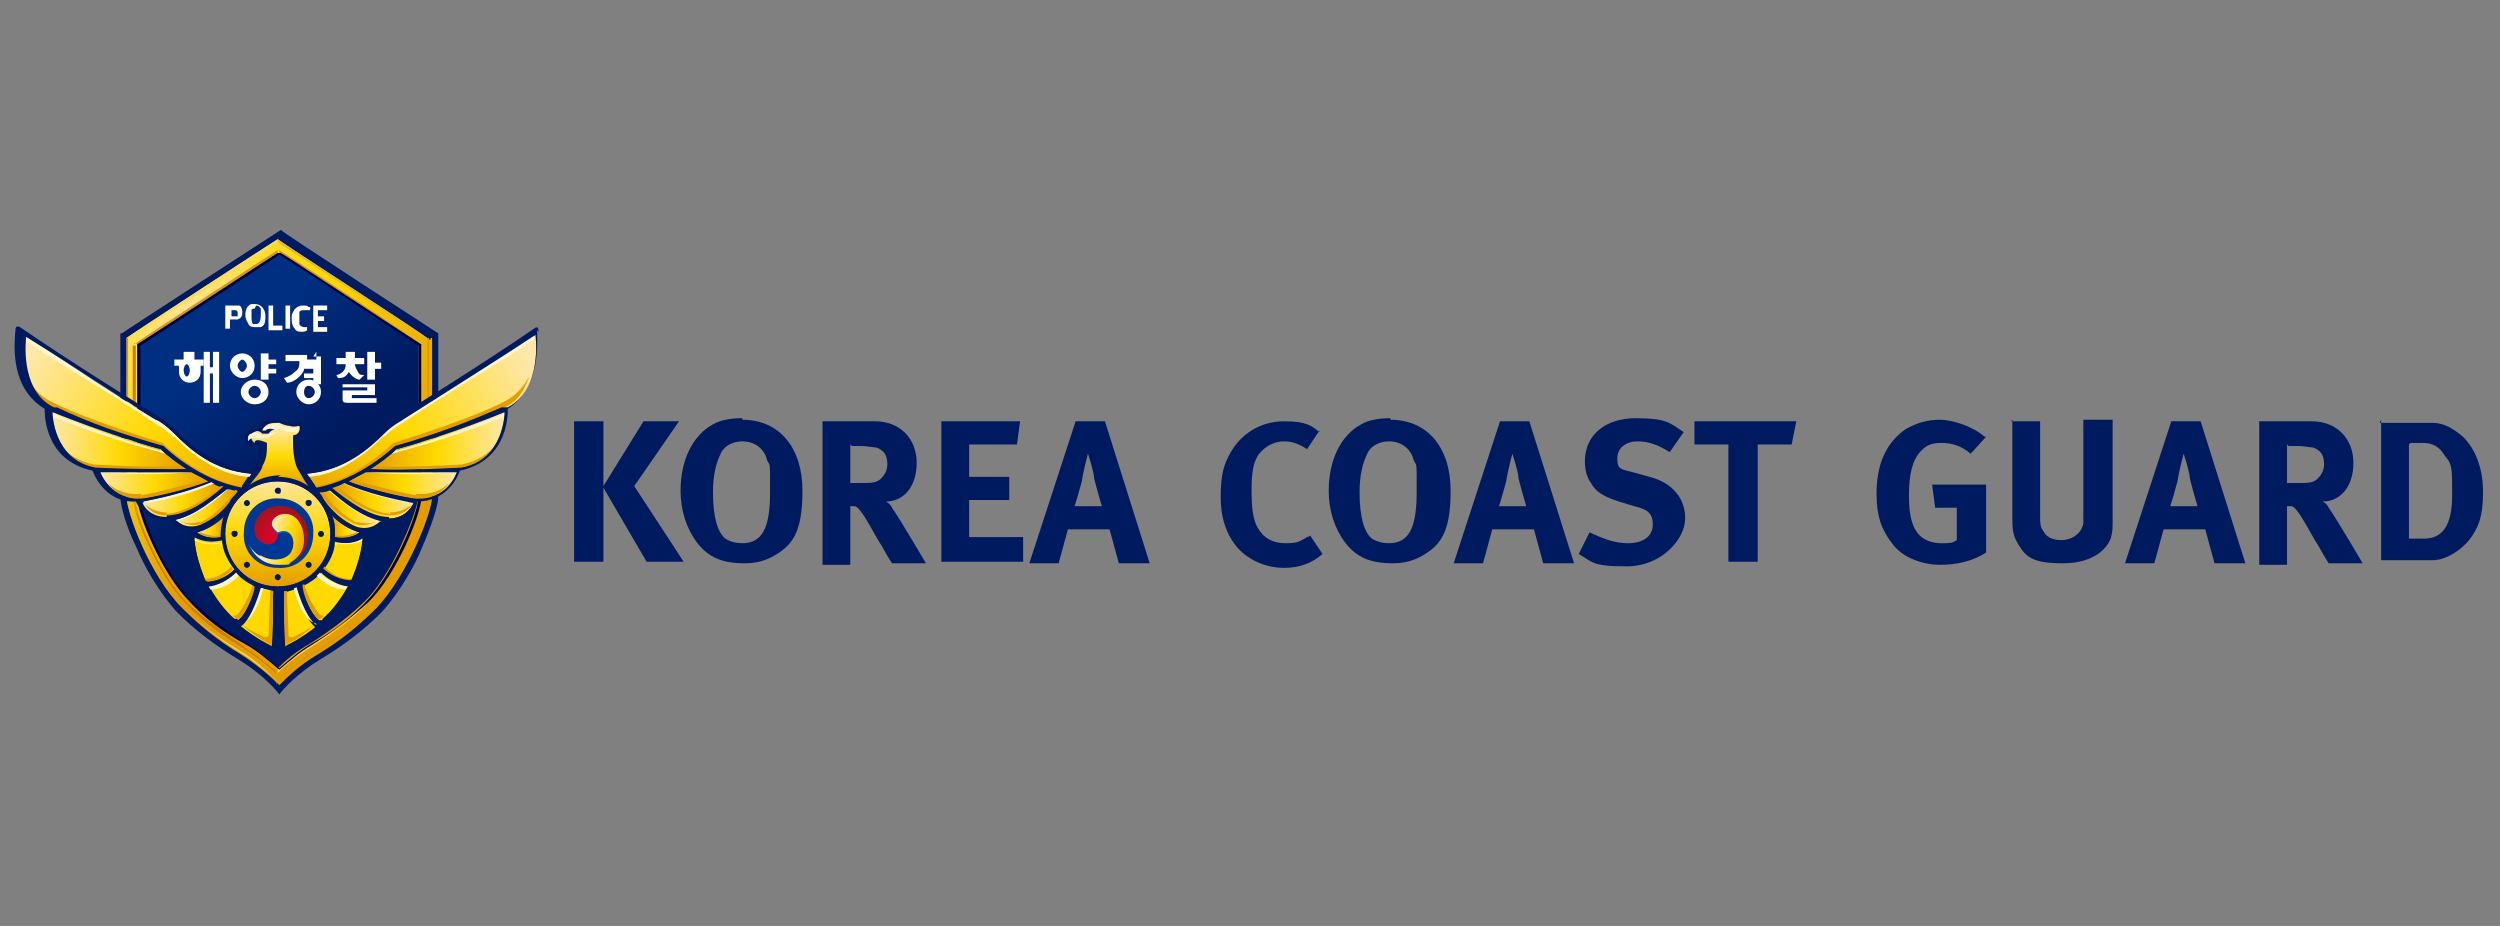 <?xml version="1.0" encoding="UTF-8"?>
<svg id="_레이어_1" xmlns="http://www.w3.org/2000/svg" version="1.1" xmlns:xlink="http://www.w3.org/1999/xlink" viewBox="0 0 162 60">
  <rect x="0" y="0" width="162" height="60" fill="#808080" stroke="none"/>
  <!-- Generator: Adobe Illustrator 30.0.0, SVG Export Plug-In . SVG Version: 2.1.1 Build 123)  -->
  <defs>
    <style>
      .st0 {
        fill: url(#_무제_그라디언트_221);
      }

      .st1 {
        fill: #001a60;
      }

      .st2 {
        fill: url(#_무제_그라디언트_2211);
      }

      .st3 {
        fill: #d39428;
      }

      .st4 {
        fill: url(#_무제_그라디언트_229);
      }

      .st5 {
        fill: #fff;
      }

      .st6 {
        fill: url(#_무제_그라디언트_21);
      }

      .st7 {
        fill: none;
      }

      .st8 {
        fill: url(#_무제_그라디언트_201);
      }

      .st9 {
        fill: url(#_무제_그라디언트_8);
      }

      .st10 {
        fill: url(#_무제_그라디언트_227);
      }

      .st11 {
        fill: #ffd900;
      }

      .st12 {
        fill: url(#_무제_그라디언트_224);
      }

      .st13 {
        fill: #dfb840;
      }

      .st14 {
        fill: url(#_무제_그라디언트_4);
      }

      .st15 {
        fill: url(#_무제_그라디언트_223);
      }

      .st16 {
        fill: #feda5d;
      }

      .st17 {
        fill: url(#_무제_그라디언트_222);
      }

      .st18 {
        fill: #004;
      }

      .st19 {
        fill: url(#_무제_그라디언트_22);
      }

      .st20 {
        fill: url(#_무제_그라디언트_2214);
      }

      .st21 {
        fill: url(#_무제_그라디언트_2213);
      }

      .st22 {
        fill: url(#_무제_그라디언트_226);
      }

      .st23 {
        fill: url(#_무제_그라디언트_225);
      }

      .st24 {
        fill: url(#_무제_그라디언트_2212);
      }

      .st25 {
        fill: url(#_무제_그라디언트_2210);
      }

      .st26 {
        fill: #e49d00;
      }

      .st27 {
        fill: url(#_무제_그라디언트_20);
      }

      .st28 {
        fill: url(#_무제_그라디언트_3);
      }

      .st29 {
        fill: url(#_무제_그라디언트_7);
      }

      .st30 {
        fill: url(#_무제_그라디언트_228);
      }

      .st31 {
        fill: #fff4cd;
      }
    </style>
    <radialGradient id="_무제_그라디언트_8" data-name="무제 그라디언트 8" cx="181.5" cy="-105.3" fx="181.5" fy="-105.3" r="22" gradientTransform="translate(-132.3 -63) scale(.8 -.8)" gradientUnits="userSpaceOnUse">
      <stop offset="0" stop-color="#fee7a9"/>
      <stop offset=".5" stop-color="#ffd900"/>
      <stop offset="1" stop-color="#e49d00"/>
    </radialGradient>
    <linearGradient id="_무제_그라디언트_7" data-name="무제 그라디언트 7" x1="13.5" y1="39" x2="19.2" y2="32" gradientTransform="translate(0 62) scale(1 -1)" gradientUnits="userSpaceOnUse">
      <stop offset="0" stop-color="#002f82"/>
      <stop offset="1" stop-color="#001a60"/>
    </linearGradient>
    <linearGradient id="_무제_그라디언트_3" data-name="무제 그라디언트 3" x1="12.9" y1="27.3" x2="11.3" y2="37.3" gradientTransform="translate(0 62) scale(1 -1)" gradientUnits="userSpaceOnUse">
      <stop offset="0" stop-color="#ca8200"/>
      <stop offset=".3" stop-color="#e1a504"/>
      <stop offset="1" stop-color="#ca8200"/>
    </linearGradient>
    <linearGradient id="_무제_그라디언트_4" data-name="무제 그라디언트 4" x1="15.3" y1="18.5" x2="-.1" y2="54.6" gradientTransform="translate(0 62) scale(1 -1)" gradientUnits="userSpaceOnUse">
      <stop offset="0" stop-color="#feda5d"/>
      <stop offset="1" stop-color="#996100"/>
    </linearGradient>
    <linearGradient id="_무제_그라디언트_22" data-name="무제 그라디언트 22" x1="12.8" y1="27.9" x2="14.5" y2="27.9" gradientTransform="translate(0 62) scale(1 -1)" gradientUnits="userSpaceOnUse">
      <stop offset="0" stop-color="#fee7a9"/>
      <stop offset=".5" stop-color="#ffd900"/>
      <stop offset="1" stop-color="#e49d00"/>
    </linearGradient>
    <linearGradient id="_무제_그라디언트_221" data-name="무제 그라디언트 22" x1="11.3" y1="29.1" x2="15.5" y2="29.1" xlink:href="#_무제_그라디언트_22"/>
    <linearGradient id="_무제_그라디언트_222" data-name="무제 그라디언트 22" x1="3.4" y1="33.4" x2="12.1" y2="33.4" xlink:href="#_무제_그라디언트_22"/>
    <linearGradient id="_무제_그라디언트_223" data-name="무제 그라디언트 22" x1="1.7" y1="38.3" x2="17.9" y2="29.6" xlink:href="#_무제_그라디언트_22"/>
    <linearGradient id="_무제_그라디언트_224" data-name="무제 그라디언트 22" x1="6.5" y1="30.5" x2="13.5" y2="30.5" xlink:href="#_무제_그라디언트_22"/>
    <linearGradient id="_무제_그라디언트_225" data-name="무제 그라디언트 22" x1="9.2" y1="29.6" x2="14.5" y2="29.6" xlink:href="#_무제_그라디언트_22"/>
    <linearGradient id="_무제_그라디언트_226" data-name="무제 그라디언트 22" x1="-6261.6" x2="-6259.8" gradientTransform="translate(-6238.3 62) rotate(-180)" xlink:href="#_무제_그라디언트_22"/>
    <linearGradient id="_무제_그라디언트_227" data-name="무제 그라디언트 22" x1="-6263" y1="29.1" x2="-6258.9" y2="29.1" gradientTransform="translate(-6238.3 62) rotate(-180)" xlink:href="#_무제_그라디언트_22"/>
    <linearGradient id="_무제_그라디언트_228" data-name="무제 그라디언트 22" x1="-6271" y1="33.4" x2="-6262.3" y2="33.4" gradientTransform="translate(-6238.3 62) rotate(-180)" xlink:href="#_무제_그라디언트_22"/>
    <linearGradient id="_무제_그라디언트_229" data-name="무제 그라디언트 22" x1="-6272.7" y1="38.3" x2="-6256.5" y2="29.6" gradientTransform="translate(-6238.3 62) rotate(-180)" xlink:href="#_무제_그라디언트_22"/>
    <linearGradient id="_무제_그라디언트_2210" data-name="무제 그라디언트 22" x1="-6267.9" y1="30.5" x2="-6260.9" y2="30.5" gradientTransform="translate(-6238.3 62) rotate(-180)" xlink:href="#_무제_그라디언트_22"/>
    <linearGradient id="_무제_그라디언트_2211" data-name="무제 그라디언트 22" x1="-6265.2" y1="29.6" x2="-6259.9" y2="29.6" gradientTransform="translate(-6238.3 62) rotate(-180)" xlink:href="#_무제_그라디언트_22"/>
    <linearGradient id="_무제_그라디언트_2212" data-name="무제 그라디언트 22" x1="18" y1="31" x2="18" y2="24" xlink:href="#_무제_그라디언트_22"/>
    <radialGradient id="_무제_그라디언트_20" data-name="무제 그라디언트 20" cx="188" cy="-121.9" fx="188" fy="-121.9" r="2.8" gradientTransform="translate(-132.3 -63) scale(.8 -.8)" gradientUnits="userSpaceOnUse">
      <stop offset="0" stop-color="#036eb8"/>
      <stop offset=".6" stop-color="#003894"/>
    </radialGradient>
    <linearGradient id="_무제_그라디언트_2213" data-name="무제 그라디언트 22" x1="17.6" y1="27.2" x2="19.9" y2="26.6" xlink:href="#_무제_그라디언트_22"/>
    <radialGradient id="_무제_그라디언트_201" data-name="무제 그라디언트 20" cx="28.9" cy=".5" fx="28.9" fy=".5" r="3.9" gradientTransform="translate(0 62) scale(1 -1)" xlink:href="#_무제_그라디언트_20"/>
    <radialGradient id="_무제_그라디언트_21" data-name="무제 그라디언트 21" cx="187.9" cy="-122.1" fx="187.9" fy="-122.1" r="2.5" gradientTransform="translate(-132.3 -63) scale(.8 -.8)" gradientUnits="userSpaceOnUse">
      <stop offset="0" stop-color="#e6002d"/>
      <stop offset=".2" stop-color="#db032a"/>
      <stop offset=".6" stop-color="#bd0b24"/>
      <stop offset="1" stop-color="#99161c"/>
    </radialGradient>
    <linearGradient id="_무제_그라디언트_2214" data-name="무제 그라디언트 22" x1="18" y1="34.3" x2="18" y2="30.4" xlink:href="#_무제_그라디언트_22"/>
  </defs>
  <g id="_레이어_1-2">
    <g>
      <g>
        <path class="st1" d="M7.8,21.6v10.6c0,.6.4,2,1.1,3.4.4,1,1.4,2.8,2.6,4.1,1.1,1.1,2.4,2.1,3.9,3s2.5,2,2.7,2.3c.2-.3,1.2-1.4,2.7-2.3,1.5-.9,2.8-1.9,3.9-3,1.2-1.3,2.2-3.1,2.6-4.1.6-1.4,1.1-2.8,1.1-3.4v-10.6s-10.2-6.6-10.2-6.7c0,0-10.2,6.6-10.3,6.7Z"/>
        <path class="st7" d="M7.8,21.6v10.6c0,.6.4,2,1.1,3.4.4,1,1.4,2.8,2.6,4.1,1.1,1.1,2.4,2.1,3.9,3s2.5,2,2.7,2.3c.2-.3,1.2-1.4,2.7-2.3,1.5-.9,2.8-1.9,3.9-3,1.2-1.3,2.2-3.1,2.6-4.1.6-1.4,1.1-2.8,1.1-3.4v-10.6s-10.2-6.6-10.2-6.7c0,0-10.2,6.6-10.3,6.7Z"/>
        <path class="st9" d="M27.7,22h.1c-.4-.4-9.3-6.1-9.8-6.5-.5.3-9.4,6.1-9.8,6.4v10.3c0,1,1.5,5.1,3.6,7.2,1.1,1.1,2.3,2.1,3.8,3,1.1.7,2,1.5,2.5,2h0c.5-.5,1.3-1.3,2.5-2,1.5-.9,2.7-1.9,3.8-3,2-2.1,3.6-6.2,3.6-7.2v-10.3h-.1v.2h0c0-.1,0-.1,0-.1Z"/>
        <path class="st29" d="M8.9,22.3v9.9c0,.3.3,1.4,1,2.9.4.9,1.3,2.6,2.4,3.8,1,1.1,2.2,2,3.6,2.8.9.5,1.6,1.1,2.1,1.6.5-.5,1.2-1.1,2.1-1.6,1.4-.9,2.6-1.8,3.6-2.8,1.1-1.1,2-2.9,2.4-3.8.7-1.5,1-2.6,1-2.9v-9.9c-1.7-1.1-7.2-4.7-9.1-5.9-1,.7-8.3,5.4-9.1,5.9h0Z"/>
        <path class="st16" d="M8.2,21.9h0s.1.1.1.1l9.7-6.3v-.2h0c-.5.3-9.4,6.1-9.8,6.4h0Z"/>
        <path class="st13" d="M27.7,22h.1c-.4-.4-9.3-6.1-9.8-6.5v.2l9.7,6.3h0Z"/>
        <g>
          <path class="st3" d="M27.2,22.4h.2c-.1-.2-9.1-6.1-9.3-6.2v.2c.1,0,9,5.9,9.1,5.9Z"/>
          <path class="st3" d="M8.7,22.2h0s.2.1.2.1c.1,0,9-5.9,9.1-5.9v-.2h0c-.2.1-9.2,6-9.3,6.1Z"/>
          <path class="st16" d="M15.9,41.9c-1.4-.9-2.6-1.8-3.7-2.8-1.9-1.9-3.4-5.8-3.4-6.7v-10h-.2c0-.1,0,9.9,0,9.9,0,.4.3,1.6,1,3,.4.9,1.3,2.7,2.4,3.8,1,1.1,2.2,2,3.7,2.9.8.5,1.5,1,2.2,1.7h0v-.2c-.7-.6-1.4-1.2-2.1-1.6h0Z"/>
          <path class="st28" d="M15.9,41.9c-1.4-.9-2.6-1.8-3.7-2.8-1.9-1.9-3.4-5.8-3.4-6.7v-10h-.2c0-.1,0,9.9,0,9.9,0,.4.3,1.6,1,3,.4.9,1.3,2.7,2.4,3.8,1,1.1,2.2,2,3.7,2.9.8.5,1.5,1,2.2,1.7h0v-.2c-.7-.6-1.4-1.2-2.1-1.6h0Z"/>
          <path class="st16" d="M27.2,32.3c0,.9-1.5,4.8-3.4,6.7-1,1.1-2.2,2-3.7,2.8-.7.4-1.4,1-2.1,1.6v.2c.7-.7,1.4-1.2,2.2-1.7,1.4-.9,2.7-1.8,3.7-2.9,1.1-1.2,2-2.9,2.4-3.8.7-1.4,1-2.6,1-3v-10h-.2v10.1h0Z"/>
        </g>
        <g>
          <path class="st5" d="M14.7,19.8h.4c.3,0,.3,0,.4,0,.1,0,.2.2.2.4s0,.4-.3.5c0,0-.1,0-.3,0h-.2v.6h-.3s0-1.5,0-1.5ZM15,20v.5h.2c.1,0,.2,0,.2,0,0,0,0,0,0-.2,0-.1,0-.2-.2-.2h-.2,0Z"/>
          <path class="st5" d="M16.5,19.7c.4,0,.7.3.7.8s-.1.6-.3.7c0,0-.2,0-.3,0-.2,0-.4,0-.5-.2s-.2-.3-.2-.6c0-.3.1-.6.4-.7,0,0,.2,0,.3,0ZM16.5,20c-.1,0-.2,0-.2.1,0,0,0,.2,0,.4s0,.4.1.5c0,0,.1,0,.2,0,.2,0,.3-.2.3-.6s0-.3,0-.4c0,0-.1-.2-.3-.2Z"/>
          <path class="st5" d="M17.4,19.8h.3v1.3h.6v.3h-.9v-1.5h0Z"/>
          <path class="st5" d="M18.5,19.8h.3v1.5h-.3v-1.5Z"/>
          <path class="st5" d="M20.1,19.9v.2c-.2,0-.3,0-.4,0s-.2,0-.3.1c0,0,0,.2,0,.4s0,.3,0,.4c0,.1.2.2.3.2s.2,0,.2,0c0,0,0,0,0,0v.2c0,0-.1.1-.3.1s-.4,0-.5-.2c-.1-.1-.2-.3-.2-.6s0-.3.1-.5c.1-.2.3-.4.6-.4s.3,0,.4.1h0Z"/>
          <path class="st5" d="M20.3,19.8h.9v.3h-.6v.4h.4v.3h-.4v.4h.6v.3h-.9s0-1.5,0-1.5Z"/>
        </g>
        <g>
          <path class="st5" d="M19.2,25.4c0,.4.4.8.8.8s.8-.3.8-.8-.4-.8-.8-.8-.8.3-.8.8ZM19.7,25.4c0-.2.1-.4.3-.4s.4.2.4.4-.2.4-.4.4-.3-.2-.3-.4Z"/>
          <path class="st5" d="M20.5,22.8v.5h-.6,0v-.3s-1.4,0-1.4,0v.4h.9c0,.3,0,.5-.3.7-.2.2-.4.3-.7.4,0,0,.2.3.2.3.3,0,.6-.2.8-.4.1-.1.3-.3.3-.5h.6s0,0,0,0v.3h-.6v.3h.6v.4h.5v-1.8h-.5Z"/>
          <path class="st5" d="M11.9,22.8v.5h-.6v.4h.3,0c0,.1,0,.3,0,.4,0,.4.3.7.7.7s.7-.3.7-.7,0-.2,0-.4h0s.2,0,.2,0v-.4h-.6v-.5h-.5,0ZM11.9,24c0-.2.1-.4.2-.4s.2.2.2.4-.1.4-.2.4-.2-.2-.2-.4Z"/>
          <path class="st5" d="M13.8,22.8v1h-.2v-1h-.4v3.3h.4v-1.9h.2v1.9h.4v-3.3h-.4Z"/>
          <path class="st5" d="M16.9,22.8v1.8h.5v-.4h.5v-.3h-.5v-.3h.5v-.3h-.5v-.4h-.5Z"/>
          <path class="st5" d="M15.6,25.4c0,.4.4.8.9.8s.9-.3.9-.8-.4-.8-.9-.8-.9.4-.9.8ZM16.1,25.4c0-.2.2-.4.4-.4s.4.2.4.4-.2.4-.4.4-.4-.2-.4-.4Z"/>
          <path class="st5" d="M14.9,23.7c0,.4.4.8.8.8s.8-.3.8-.8-.4-.8-.8-.8-.8.3-.8.8ZM15.4,23.7c0-.2.2-.4.3-.4s.3.2.3.4-.2.4-.3.4-.3-.2-.3-.4Z"/>
          <path class="st5" d="M23.8,22.8v1.8h.5v-.7h.4v-.4h-.4v-.7h-.5Z"/>
          <path class="st5" d="M22.4,22.8v.4h-.6v.4h.6c0,.3-.1.4-.2.5-.1.1-.3.2-.4.2,0,0,.1.2.1.2h0c.2,0,.5,0,.7-.4,0,0,0,0,0,0s0,0,0,0c.2.3.5.5.7.5,0,0,.3-.3.3-.3-.2,0-.3,0-.4-.2,0,0-.2-.3-.2-.5h0s.6,0,.6,0v-.4h-.6v-.4h-.5Z"/>
          <path class="st5" d="M22.2,24.8v.3h1.6v.2h-1.6v.5c0,.2,0,.3.3.3h1.9v-.3h-1.6s0,0,0,0v-.2h1.5s0,0,0,0v-.7s0,0,0,0h-2.1Z"/>
        </g>
        <path class="st14" d="M18,44.2l-.2-.2c-.5-.5-1.2-1.2-2.2-1.8-1.5-.9-2.7-1.8-3.8-2.9-1.2-1.2-2.1-3-2.5-3.9-.6-1.3-1-2.6-1-3.2v-10.3h-.1c0,0,0,10.2,0,10.2,0,1,1.5,5.1,3.6,7.2,1.1,1.1,2.3,2.1,3.8,3,1.1.7,2,1.5,2.5,2s.3.3,0,0h0Z"/>
        <path class="st3" d="M18,44.2l.2-.2c.5-.5,1.2-1.2,2.2-1.8,1.5-.9,2.7-1.8,3.8-2.9,1.2-1.2,2.1-3,2.5-3.9.6-1.3,1-2.6,1-3.2v-10.3h.1c0,0,0,10.2,0,10.2,0,1-1.5,5.1-3.6,7.2-1.1,1.1-2.3,2.1-3.8,3-1.1.7-2,1.5-2.5,2s-.3.3,0,0h0q0-.1,0-.1Z"/>
        <path class="st18" d="M18,16.4c-.1,0-9,5.9-9.1,5.9v10c0,.9,1.5,4.8,3.4,6.7,1,1.1,2.2,2,3.7,2.8.7.4,1.4,1,2.1,1.6.7-.6,1.4-1.2,2.1-1.6,1.4-.9,2.6-1.8,3.7-2.8,1.9-1.9,3.4-5.8,3.4-6.7v-10c-.1,0-9-5.9-9.1-5.9h0ZM27.1,32.3c0,.9-1.5,4.7-3.3,6.6-1,1.1-2.2,2-3.6,2.8-.7.4-1.4,1-2.1,1.6-.7-.6-1.4-1.2-2.1-1.6-1.4-.9-2.6-1.8-3.6-2.8-1.9-1.9-3.3-5.7-3.3-6.6v-9.9c0,0,8.9-5.8,9-5.9.8.5,8.3,5.4,9,5.9,0,0,0,9.9,0,9.9Z"/>
        <g>
          <path class="st11" d="M18,31.2c-1.9,0-3.4,1.5-3.4,3.4,0,1.9,1.5,3.4,3.4,3.4,1.9,0,3.4-1.5,3.4-3.4s-1.5-3.4-3.4-3.4h0Z"/>
          <path class="st19" d="M12.8,34.5s.6.5,1.6.3c0,0,0-.1,0-.2,0-.4,0-.8.2-1.2-.5.5-1.1.9-1.8,1.1Z"/>
          <path class="st11" d="M12.6,35c.1,1,.4,1.9.7,2.6,0,.1.2.1.2.1.9-.1,1.5-.6,1.7-.8-.4-.5-.7-1.2-.8-1.9-1.1.2-1.8-.2-1.8-.2,0,0,0,0,0,.2,0,0,0,0,0,0h0Z"/>
          <path class="st11" d="M15.4,40.2c.7-.5,1.1-1.9,1.1-2.3-.5-.2-.9-.5-1.2-.9-.6.6-1.4.8-1.8.9.5.9,1.1,1.7,1.7,2.2,0,0,.2,0,.2,0h0Z"/>
          <path class="st0" d="M15.2,32.2c0-.1.2-.3.3-.4-.2,0-.4,0-.6-.1,0,0,0,0-.1,0-.8.7-2,1.7-3.4,2,0,0,.6.8,1.7.4.7-.3,1.4-.9,1.9-1.5,0-.1.1-.2.2-.3h0Z"/>
          <path class="st11" d="M20.7,40.2s.1,0,.2,0c.6-.6,1.2-1.3,1.7-2.2-.4,0-1.2-.3-1.8-.9-.3.4-.8.7-1.2.9,0,.4.5,1.7,1.1,2.3h0Z"/>
          <path class="st11" d="M18.4,38.3v.3c0,.8,0,3,.1,3.4,0,0,.9-.4,2-1.3-.3-.2-.8-.8-1.3-2.5-.3,0-.6.2-.9.2Z"/>
          <path class="st11" d="M22.8,37.6c.3-.8.6-1.6.7-2.6,0,0,0,0,0,0,0,0,0,0,0-.1,0,0-.7.5-1.8.2,0,.7-.4,1.4-.8,1.9.2.2.7.7,1.7.8,0,0,.1,0,.2-.1h0Z"/>
          <path class="st11" d="M17.6,41.9h0c.1-.4.1-2.6.1-3.4v-.3c-.3,0-.6,0-.9-.2-.5,1.7-1,2.3-1.3,2.5,1.1.9,2,1.3,2,1.3h0Z"/>
          <path class="st17" d="M12.1,30.4c0,0-.2-.1-.3-.2-.9-.6-1.4-1.1-1.4-1.1-3.4-.9-7-2.4-7-2.4,0,0,0,3.1,2.8,3.6,2,.1,4.4.2,5.9.1h0Z"/>
          <path class="st15" d="M10.5,28.9s2.3,2.2,5.1,2.7c.2-.3.6-.9.6-.9-2.4-.2-4-1.6-5-2.6-.6-.6-1.1-.8-1.2-.9-3.3-2.1-6.8-4.4-8.6-5.5h0s-.5,3.5,1.8,4.7c0,0,.2,0,.2,0,2.1.9,4.1,1.7,6.9,2.5Z"/>
          <path class="st12" d="M12.4,30.6c-1.5,0-3.4,0-5.9,0h0s.6,1.9,2.8,1.7c1.3-.2,3.2-.7,4.2-1.1-.3-.2-.7-.4-1.1-.6h0Z"/>
          <path class="st23" d="M14.5,31.6c-.2,0-.6-.2-.8-.3-1.5.7-3.5,1.1-4.5,1.3,0,0,.3,1,1.6,1,1.2,0,2.6-1,3.7-1.9Z"/>
          <path class="st22" d="M23.3,34.5s-.6.5-1.6.3c0,0,0-.1,0-.2,0-.4,0-.8-.2-1.2.5.5,1.1.9,1.8,1.1Z"/>
          <path class="st10" d="M20.9,32.2c0-.1-.2-.3-.3-.4.2,0,.4,0,.6-.1,0,0,0,0,.1,0,.8.7,2,1.7,3.4,2,0,0-.6.8-1.7.4-.7-.3-1.4-.9-1.9-1.5,0-.1-.1-.2-.2-.3Z"/>
          <path class="st30" d="M24,30.4c0,0,.2-.1.3-.2.9-.6,1.4-1.1,1.4-1.1,3.4-.9,7-2.4,7-2.4,0,0,0,3.1-2.8,3.6-2,.1-4.4.2-5.9.1Z"/>
          <path class="st4" d="M25.6,28.9s-2.3,2.2-5.1,2.7c-.2-.3-.6-.9-.6-.9,2.4-.2,4-1.6,5-2.6.6-.6,1.1-.8,1.2-.9,3.3-2.1,6.8-4.3,8.6-5.5h0s.5,3.5-1.8,4.7c0,0-.2,0-.2,0-2.1.9-4.1,1.7-6.9,2.5h0Z"/>
          <path class="st25" d="M23.7,30.6c1.5,0,3.4,0,5.9,0h0s-.6,1.9-2.8,1.7c-1.3-.2-3.2-.7-4.2-1.1.3-.2.7-.4,1.1-.6h0Z"/>
          <path class="st2" d="M21.5,31.6c.2,0,.6-.2.8-.3,1.5.7,3.5,1.1,4.5,1.3,0,0-.4,1-1.6,1-1.2,0-2.6-1-3.7-1.9Z"/>
          <g>
            <path class="st24" d="M21.4,34.6c0,1.9-1.5,3.4-3.4,3.4s-3.4-1.5-3.4-3.4,1.5-3.4,3.4-3.4,3.4,1.5,3.4,3.4Z"/>
            <g>
              <path class="st1" d="M18,32c-.1,0-.2-.1-.2-.2s.1-.2.2-.2.2,0,.2.2-.1.2-.2.2Z"/>
              <path class="st1" d="M20,32.8c-.1,0-.2-.1-.2-.2s0-.2.2-.2.2.1.2.2-.1.2-.2.2Z"/>
              <path class="st1" d="M20.8,34.8c-.1,0-.2-.1-.2-.2s.1-.2.2-.2.2.1.2.2-.1.2-.2.2Z"/>
              <path class="st1" d="M20,36.8c-.1,0-.2-.1-.2-.2s.1-.2.2-.2.2.1.2.2-.1.2-.2.2Z"/>
              <path class="st1" d="M18,37.6c-.1,0-.2-.1-.2-.2s.1-.2.2-.2.2.1.2.2-.1.2-.2.2Z"/>
              <path class="st1" d="M16,36.8c-.1,0-.2-.1-.2-.2s.1-.2.2-.2.2.1.2.2-.1.2-.2.2Z"/>
              <path class="st1" d="M15.2,34.8c-.1,0-.2-.1-.2-.2s0-.2.2-.2.2.1.2.2-.1.2-.2.2Z"/>
              <path class="st1" d="M16,32.8c-.1,0-.2-.1-.2-.2s.1-.2.2-.2.2.1.2.2-.1.2-.2.2Z"/>
            </g>
            <g>
              <path class="st27" d="M20.3,34.6c0,1.3-1,2.3-2.3,2.2-1.3,0-2.3-1-2.2-2.3,0-1.3,1-2.3,2.3-2.2,1.2,0,2.3,1,2.2,2.3h0Z"/>
              <g>
                <path class="st21" d="M19.8,34.8c0-1.1-.7-1.6-1.3-1.6s-.9.4-.9.7.4.6.4.6c0,0,.4-.2.7,0,.3.2.4.7.2,1.1-.3.5-1.1.8-2,.2-.5-.3-.8-.9-.9-1.4,0,1.4,1,2.2,2,2.2s.6,0,.9-.2c.5-.3.9-.9.9-1.6Z"/>
                <path class="st8" d="M16.9,36c.9.5,1.8.2,2-.3.2-.4.1-.9-.2-1.1-.3-.2-.7,0-.7,0,0,0,0,.4-.4.6-.3.2-.8,0-1.1-.4-.3-.5-.1-1.4.8-1.9.5-.3,1.2-.3,1.7,0-1.2-.7-2.4-.2-2.9.7-.2.3-.2.6-.2.9,0,.6.4,1.2.9,1.5h0Z"/>
                <path class="st6" d="M17.4,32.9c-.9.5-1.1,1.4-.8,1.9.3.4.7.6,1.1.4.3-.2.3-.6.3-.6,0,0-.4-.2-.4-.6,0-.4.4-.7.9-.7.6,0,1.2.6,1.2,1.7,0,.6-.3,1.2-.8,1.5,1.2-.7,1.3-2,.8-2.8-.2-.3-.4-.5-.7-.7-.5-.3-1.2-.3-1.8,0h0Z"/>
              </g>
            </g>
          </g>
          <g>
            <path class="st26" d="M21.7,34.8c1,.2,1.6-.3,1.6-.3,0,0-.1,0-.2,0-.3.1-.7.3-1.4.2h0c0,0,0,.1,0,.2Z"/>
            <path class="st26" d="M32.7,26.4c.9-.4,1.3-1.2,1.6-2h0c-.3.5-.7,1.1-1.4,1.5,0,0-1.6,1-7.4,2.8,0,0-2.7,2.6-5.2,2.8,0,0,0,.1.1.2,2.9-.5,5.1-2.7,5.1-2.7,2.8-.8,4.8-1.5,6.9-2.5,0,0,.2,0,.2,0h0Z"/>
            <path class="st26" d="M29.9,30.1c-1.8.1-4.1.2-5.6.1,0,0,0,0,0,0,0,0-.2.1-.3.2,1.5,0,4,0,5.9-.1,1.1-.2,1.8-.8,2.2-1.5h0s0,0,0,0c-.4.6-1.2,1.1-2.2,1.3h0Z"/>
            <path class="st26" d="M27,32.1c-1.2-.2-3-.7-4.1-1,0,0-.2,0-.3.1,1.1.4,2.9.9,4.2,1.1,1.2.1,1.9-.4,2.3-1-.4.4-1.1.8-2.2.7h0Z"/>
            <path class="st26" d="M25.3,33.3c-1.4-.1-2.9-1.3-3.5-1.8,0,0-.2,0-.2,0,1.1,1,2.5,1.9,3.7,1.9.8,0,1.2-.4,1.4-.7,0,0,0,0,0,0,0,0,0,0,0,0-.3.2-.7.5-1.4.5h0Z"/>
            <path class="st26" d="M23.2,33.9c-.9-.4-1.8-1.3-2.4-2.2,0,0-.1,0-.2,0,0,.2.2.3.3.5,0,0,0,0,0,0,.5.7,1.2,1.3,2,1.7.7.3,1.2,0,1.5-.1,0,0,0,0,0,0-.3.1-.7.2-1.3,0h0Z"/>
            <path class="st31" d="M24.9,28.3c.6-.6,1.1-.8,1.2-.9,3.6-2.4,5.7-3.5,8.5-5.4,0-.2,0-.3,0-.3h0c-2.1,1.3-3.3,2.1-4.6,3-1.3.8-2.6,1.7-4,2.5-.1,0-.6.3-1.2.9-1,1-2.5,2.4-5,2.6,0,0,0,0,.1.2h0c.8,0,2.8-.4,4.9-2.6h0Z"/>
            <path class="st31" d="M25.7,29.1s0,0-.3.3c2.5-.7,4-1.1,7.3-2.4,0-.1,0-.2,0-.2,0,0-3.7,1.5-7,2.4Z"/>
            <path class="st31" d="M29.6,30.6c-2.5.1-4.5,0-5.9,0,0,0-.1,0-.2,0,1.6.1,4,.2,6,0,0,0,0-.1,0-.1,0,0,0,0,0,0Z"/>
            <path class="st31" d="M22.4,31.3c0,0-.1,0-.2,0,1.5.7,3.5,1.2,4.6,1.3,0,0,0-.1,0-.1-1-.2-2.9-.6-4.5-1.3h0Z"/>
            <path class="st31" d="M24.7,33.7c-1.4-.3-2.6-1.4-3.4-2,0,0,0,0-.1,0h0c1.4,1.3,2.6,1.9,3.5,2.1,0,0,0,0,0-.1h0Z"/>
          </g>
          <g>
            <path class="st26" d="M14.4,34.8c-1,.2-1.6-.3-1.6-.3,0,0,.1,0,.2,0,.3.1.7.3,1.4.2h0c0,0,0,.1,0,.2Z"/>
            <path class="st26" d="M3.3,26.4c-.9-.4-1.3-1.2-1.6-2h0c.3.5.7,1.1,1.4,1.5,0,0,1.6,1,7.4,2.8,0,0,2.7,2.6,5.2,2.8,0,0,0,.1-.1.2-2.9-.5-5.1-2.7-5.1-2.7-2.8-.8-4.8-1.5-6.9-2.5,0,0-.2,0-.2,0h0Z"/>
            <path class="st26" d="M6.1,30.1c1.8.1,4.1.2,5.6.1,0,0,0,0,0,0,0,0,.2.1.3.2-1.5,0-4,0-5.9-.1-1.1-.2-1.8-.8-2.2-1.5h0s0,0,0,0c.4.6,1.2,1.1,2.2,1.3h0Z"/>
            <path class="st26" d="M9.1,32.1c1.2-.2,3-.7,4.1-1,0,0,.2,0,.3.1-1.1.4-2.9.9-4.2,1.1-1.2.1-1.9-.4-2.3-1,.4.4,1.1.8,2.2.7Z"/>
            <path class="st26" d="M10.8,33.3c1.4-.1,2.9-1.3,3.5-1.8,0,0,.2,0,.2,0-1.1,1-2.5,1.9-3.7,1.9-.8,0-1.2-.4-1.4-.7,0,0,0,0,0,0,0,0,0,0,0,0,.3.2.7.5,1.4.5h0Z"/>
            <path class="st26" d="M12.9,33.9c.9-.4,1.8-1.3,2.4-2.2,0,0,.1,0,.2,0,0,.2-.2.3-.3.5,0,0,0,0,0,0-.5.7-1.2,1.3-2,1.7-.7.3-1.2,0-1.5-.1,0,0,0,0,0,0,.3.1.7.2,1.3,0h0Z"/>
            <path class="st31" d="M11.2,28.3c-.6-.6-1.1-.8-1.2-.9-3.6-2.4-5.7-3.5-8.5-5.4,0-.2,0-.3,0-.3h0c2.1,1.3,3.3,2.1,4.6,3,1.3.8,2.6,1.7,4,2.5.1,0,.6.3,1.2.9,1,1,2.5,2.4,5,2.6,0,0,0,0-.1.2h0c-.8,0-2.8-.4-4.9-2.6h0Z"/>
            <path class="st31" d="M10.4,29.1s0,0,.3.3c-2.5-.7-4-1.1-7.3-2.4,0-.1,0-.2,0-.2,0,0,3.7,1.5,7,2.4Z"/>
            <path class="st31" d="M6.5,30.6c2.5.1,4.5,0,5.9,0,0,0,.1,0,.2,0-1.6.1-4,.2-6,0,0,0,0-.1,0-.1,0,0,0,0,0,0Z"/>
            <path class="st31" d="M13.7,31.3c0,0,.1,0,.2,0-1.5.7-3.5,1.2-4.6,1.3,0,0,0-.1,0-.1,1-.2,2.9-.6,4.5-1.3h0Z"/>
            <path class="st31" d="M11.3,33.7c1.4-.3,2.6-1.4,3.4-2,0,0,0,0,.1,0h0c-1.4,1.3-2.6,1.9-3.5,2.1,0,0,0,0,0-.1h0Z"/>
          </g>
          <g>
            <path class="st31" d="M22.4,38.2c0,0,0-.1.1-.2-.4,0-1.2-.3-1.8-.9,0,0-.1.1-.2.2.7.7,1.3.9,1.9.9h0Z"/>
            <path class="st26" d="M20.8,39.9c-.6-.6-1-1.7-1.1-2.1,0,0-.1,0-.2,0,0,.4.5,1.7,1.1,2.3,0,0,.1,0,.2,0,0,0,.1-.1.2-.2,0,0-.2,0-.3-.1h0Z"/>
            <path class="st31" d="M21.7,35.2c1,.2,1.7-.1,1.8-.2,0,0,0,0,0,0,0,0,0,0,0,0,0,0,0,0,0-.1,0,0-.4.3-1,.3,0,0,0,0,0,0h-.2c-.2,0-.3,0-.5,0,0,0,0,.1,0,.2Z"/>
            <path class="st26" d="M22.6,37.5c-.7,0-1.2-.4-1.6-.8,0,0,0,.1-.1.2.2.2.7.7,1.7.8,0,0,.1,0,.2-.1,0,0,0,0,0-.1,0,0-.1,0-.2,0Z"/>
            <path class="st31" d="M20.5,40.5c-.3-.2-.8-.8-1.3-2.5,0,0-.1,0-.2,0,.6,2.4,1.5,2.4,1.5,2.4h0Z"/>
            <path class="st26" d="M18.7,41.3c0-.6-.1-2.3-.1-3h-.2c0,.3,0,2.8.1,3.5h0s0,0,0,0h0s0,0,0,0c0,0,.9-.4,1.9-1.3-.6.4-1.2.7-1.5.8,0,0-.2,0-.2-.2h0Z"/>
          </g>
          <g>
            <path class="st31" d="M13.6,38.2c0,0,0-.1-.1-.2.4,0,1.2-.3,1.8-.9,0,0,.1.1.2.2-.7.7-1.3.9-1.9.9h0Z"/>
            <path class="st26" d="M15.3,39.9c.6-.6,1-1.7,1.1-2.1,0,0,.1,0,.2,0,0,.4-.5,1.7-1.1,2.3,0,0-.1,0-.2,0,0,0-.1-.1-.2-.2,0,0,.2,0,.3-.1Z"/>
            <path class="st31" d="M14.4,35.2c-1,.2-1.7-.1-1.8-.2,0,0,0,0,0,0,0,0,0,0,0,0,0,0,0,0,0-.1,0,0,.4.3,1,.3,0,0,0,0,0,0h.2c.2,0,.3,0,.5,0,0,0,0,.1,0,.2h0Z"/>
            <path class="st26" d="M13.4,37.5c.6,0,1.2-.4,1.6-.8,0,0,0,.1.1.2-.2.2-.7.7-1.7.8,0,0-.1,0-.2-.1,0,0,0,0,0-.1,0,0,.1,0,.2,0Z"/>
            <path class="st31" d="M15.6,40.5c.3-.2.8-.8,1.3-2.5,0,0,.1,0,.2,0-.6,2.4-1.5,2.4-1.5,2.4h0Z"/>
            <path class="st26" d="M17.4,41.3c0-.6.1-2.3.1-3h.2c0,.3,0,2.8-.1,3.5h0s0,0,0,0h0s0,0,0,0c0,0-.9-.4-1.9-1.3.6.4,1.2.7,1.5.8,0,0,.2,0,.2-.2h0Z"/>
          </g>
          <path class="st1" d="M16.9,30.3c.3-.6.4-.9.3-1.5,0,0-.9-.4-.8,0-.1-.1-.3-.5,0-.7.1,0,.3,0,.5,0h.4c.2,0,.5-.1.7-.1h0c-.6-.2-.9-.1-1,0,.2-.5.6-.5,1-.4.3,0,.6.2.7.2.2,0,.5,0,.6,0,.1.3,0,.6-.4.6,0,0,0,1.5.3,2.2.3.5.5.8.7,1.1-.6-.4-1.3-.6-2-.6s-1.4.2-2,.6c.2-.3.7-.9.8-1.2h0ZM34.9,21.5c0-.5-.3-.2-.3-.2-3.2,2.2-7.7,5-9,5.8-.7.4-1.2,1-1.4,1.2-2.3,2.3-4.5,2.2-4.6,2.2-.5-.6-.4-2-.4-2,.7-.3.3-1.3.3-1.3-.4.4-.9.2-.9.2-.2,0-.4-.2-.6-.2-1.2-.2-1.3.6-1.3.6-.3,0-.7,0-.8.4-.2.6.4.8.4.8,0-.4.5-.1.5-.1,0,.6-.3,1.3-.5,1.5-.1,0-2.3,0-4.6-2.2-.2-.3-.8-.8-1.4-1.2-1.3-.8-5.8-3.6-9-5.8,0,0-.3-.2-.3.2-.2,2,.1,4,1.9,5.1,0,0-.2,3.3,3.1,4,0,0,.7,2.1,2.8,2,0,0,.4.9,1.4,1.2,0,0,.4,0,.8,0,0,0,.2.6,1.1.7,0,0,0,5.5,5.8,8.1,5.8-2.6,5.8-8.1,5.8-8.1.9-.1,1.1-.7,1.1-.7.4,0,.8,0,.8,0,1-.3,1.4-1.2,1.4-1.2,2.2,0,2.8-2,2.8-2,3.3-.7,3.1-4,3.1-4,1.7-1.1,2-3.1,1.9-5.1h0ZM1.5,21.7h0c1.8,1.1,5.3,3.4,8.6,5.5.1,0,.6.3,1.2.9,1,1,2.5,2.4,5,2.6,0,0-.4.6-.6.9-2.9-.5-5.1-2.7-5.1-2.7-2.8-.8-4.8-1.5-6.9-2.5,0,0-.2,0-.2,0-2.3-1.1-1.8-4.6-1.8-4.6ZM3.4,26.7s3.7,1.5,7,2.4c0,0,.5.5,1.4,1.1,0,0,.2.1.3.2-1.5,0-4,0-5.9-.1-2.8-.5-2.8-3.6-2.8-3.6h0ZM6.5,30.6h0c2.5,0,4.5,0,5.9,0,.4.2.8.4,1.1.6-1.1.4-2.9.9-4.2,1.1-2.1.2-2.8-1.7-2.8-1.7h0ZM10.8,33.5c-1.3,0-1.6-1-1.6-1,1-.2,2.9-.6,4.5-1.3.3.1.6.2.8.3-1.1,1-2.5,1.9-3.7,1.9ZM11.3,33.7c1.4-.3,2.6-1.4,3.4-2,0,0,0,0,.1,0,.2,0,.4,0,.6.1,0,.1-.2.3-.3.4,0,0-.2.2-.2.3-.5.7-1.2,1.2-1.9,1.5-1.1.4-1.7-.4-1.7-.4h0ZM14.3,34.8c-1,.2-1.6-.3-1.6-.3.7-.2,1.3-.6,1.8-1.1-.1.4-.2.8-.2,1.2s0,.1,0,.2ZM13.3,37.6c-.3-.8-.6-1.6-.7-2.6,0,0,0,0,0,0,0,0,0,0,0-.2,0,0,.7.5,1.8.2,0,.7.4,1.4.8,1.9-.2.2-.7.7-1.7.8,0,0-.1,0-.2-.1h0ZM15.4,40.2s-.1,0-.2,0c-.6-.6-1.2-1.3-1.7-2.2.4,0,1.2-.3,1.8-.9.3.4.8.7,1.2.9,0,.4-.5,1.7-1.1,2.3h0ZM17.7,38.5c0,.8,0,3-.1,3.4h0s-.9-.4-2-1.3c.3-.2.8-.8,1.3-2.5.3,0,.6.2.9.2v.3h0ZM18,38c-1.9,0-3.4-1.5-3.4-3.4s1.5-3.4,3.4-3.4,3.4,1.5,3.4,3.4-1.5,3.4-3.4,3.4h0ZM18.5,41.9c-.1-.4-.1-2.6-.1-3.4v-.3c.3,0,.6,0,.9-.2.5,1.7,1,2.3,1.3,2.5-1.1.9-2,1.3-2,1.3ZM20.9,40.2c0,0-.2,0-.2,0-.7-.5-1.1-1.9-1.1-2.3.5-.2.9-.5,1.2-.9.6.6,1.4.8,1.8.9-.5.9-1.1,1.7-1.7,2.2h0ZM23.5,34.9s0,0,0,0c-.1,1-.4,1.9-.7,2.6,0,.1-.1.1-.2.1-.9-.1-1.5-.6-1.7-.8.4-.5.7-1.2.8-1.9,1.1.2,1.8-.2,1.8-.2,0,0,0,0,0,.1h0ZM21.5,33.4c.5.5,1.1.9,1.8,1.1,0,0-.6.5-1.6.3,0,0,0-.1,0-.2,0-.4,0-.8-.2-1.2ZM23,34.1c-.8-.3-1.5-1-2-1.7,0,0,0,0,0,0-.1-.2-.2-.3-.3-.5.2,0,.4,0,.6-.1,0,0,0,0,.1,0,.8.7,2,1.7,3.4,2,0,0-.6.8-1.7.4ZM25.2,33.5c-1.2,0-2.6-1-3.7-1.9.2,0,.6-.2.8-.3,1.5.7,3.5,1.1,4.5,1.3,0,0-.4,1-1.6,1ZM29.6,30.6s-.6,1.9-2.8,1.7c-1.3-.2-3.2-.7-4.2-1.1.3-.2.7-.4,1.1-.6,1.5,0,3.4,0,5.9,0h0s0,0,0,0ZM29.9,30.3c-2,.1-4.4.2-5.9.1,0,0,.2-.1.3-.2.9-.6,1.4-1.1,1.4-1.1,3.4-.9,7-2.4,7-2.4,0,0,0,3.1-2.8,3.6ZM32.7,26.4s-.2,0-.2,0c-2.1.9-4.1,1.7-6.9,2.5,0,0-2.3,2.2-5.1,2.7-.2-.3-.6-.9-.6-.9,2.4-.2,4-1.6,5-2.6.6-.6,1.1-.8,1.2-.9,3.3-2.1,6.8-4.3,8.6-5.5h0s.5,3.5-1.8,4.7h0Z"/>
          <path class="st20" d="M18,30.9c.7,0,1.4.2,2,.6-.2-.2-.4-.6-.7-1.1-.4-.7-.3-2.2-.3-2.2.3,0,.5-.3.4-.6-.1,0-.4.1-.6,0-.2,0-.5-.1-.7-.2-.4,0-.9,0-1,.4,0,0,.5-.2,1,0h0c-.2,0-.5,0-.7.3h-.4c-.2-.2-.4-.2-.5-.1-.4.1-.2.6,0,.7,0-.4.8,0,.8,0,0,.6,0,1-.3,1.5,0,.3-.6.9-.8,1.2.6-.4,1.3-.6,2-.6h0Z"/>
          <path class="st31" d="M18,27.8c.3,0,.6.2.7.2.2,0,.4,0,.6,0,0-.1,0-.2,0-.3-.1,0-.4.1-.6,0-.2,0-.5-.1-.7-.2-.4,0-.9,0-1,.4,0,0,.1,0,.2,0,.2-.2.5-.1.8,0h0Z"/>
          <path class="st31" d="M16.4,28.4c.1,0,.3,0,.6,0h.4c0,0,.4-.4.6-.4,0,0-.3,0-.5.1,0,0-.1,0-.2.1h-.3c-.4-.2-.6-.2-.7-.1-.2,0-.3.3-.2.5,0,0,0-.1.2-.2h0Z"/>
        </g>
      </g>
      <g>
        <path class="st1" d="M37.2,27.3h1.9v4.2l2.6-4.2h2.3l-2.9,4.2,3.2,4.9h-2.4l-2.8-4.8v4.8h-1.9s0-9.1,0-9.1Z"/>
        <path class="st1" d="M48.1,27.2c2.4,0,3.9,1.8,3.9,4.6s-.7,3.6-2,4.3c-.6.3-1.1.4-1.8.4-1.4,0-2.3-.4-3-1.3-.7-.9-1.1-2.1-1.1-3.4,0-2,.8-3.6,2.1-4.3.5-.3,1.2-.4,1.9-.4h0ZM48.1,28.6c-.6,0-1.2.3-1.4.8-.3.6-.5,1.4-.5,2.5,0,1.6.3,2.6.8,3,.3.2.7.3,1.1.3,1.3,0,1.8-1,1.8-3.3s0-1.6-.2-2.1c-.1-.5-.6-1.2-1.6-1.2h0Z"/>
        <path class="st1" d="M53.3,27.3h3.4c1.6,0,2.7,1.1,2.7,2.7s-.9,2.5-2,2.5c.2.1.3.2.4.4.5.7,2.2,3.6,2.2,3.6h-2.2c-.4-.6-.5-.9-.9-1.5-.9-1.6-1.2-2.1-1.5-2.2,0,0-.1,0-.3,0v3.8h-1.8v-9.2h0ZM55.1,28.8v2.5s.6,0,.6,0c.8,0,1.1,0,1.4-.3.2-.2.4-.5.4-.9,0-.6-.2-.9-.7-1.1-.2,0-.6-.1-1-.1h-.6,0Z"/>
        <path class="st1" d="M60.9,27.3h5.2l-.2,1.5h-3.1v2.1h2.6v1.5h-2.6v2.4h3.5v1.6h-5.3v-9.1h0Z"/>
        <path class="st1" d="M69.6,27.3h2l2.9,9.2h-2l-.6-2.2h-2.7l-.6,2.2h-1.9l3-9.2h0ZM69.6,32.8h1.8s-.3-1-.5-1.8c0-.4-.4-1.6-.4-1.6,0,0-.3,1.1-.4,1.8-.2.7-.3,1.1-.5,1.7h0Z"/>
        <path class="st1" d="M85.5,27.9l-.8,1.2c-.5-.3-.9-.5-1.5-.5s-1.2.3-1.6.8c-.4.5-.5,1.3-.5,2.4s.1,1.9.4,2.4c.4.7,1,1,1.8,1s.9-.1,1.4-.4c0,0,.1,0,.2-.1l.8,1.2c-.7.6-1.5.9-2.5.9s-2.2-.4-3-1.3c-.7-.8-1.1-1.9-1.1-3.3s.2-2.1.6-2.8c.7-1.3,2-2.1,3.5-2.1s1.8.3,2.3.7h0Z"/>
        <path class="st1" d="M90.1,27.2c2.4,0,3.9,1.8,3.9,4.6s-.7,3.6-2,4.3c-.6.3-1.1.4-1.8.4-1.4,0-2.3-.4-3-1.3-.7-.9-1.1-2.1-1.1-3.4,0-2,.8-3.6,2.1-4.3.5-.3,1.2-.4,1.9-.4h0ZM90,28.6c-.6,0-1.2.3-1.4.8-.3.6-.5,1.4-.5,2.5,0,1.6.3,2.6.8,3,.3.2.7.3,1.1.3,1.3,0,1.8-1,1.8-3.3s0-1.6-.2-2.1c-.1-.5-.6-1.2-1.6-1.2h0Z"/>
        <path class="st1" d="M97.1,27.3h2l2.9,9.2h-2l-.6-2.2h-2.7l-.6,2.2h-1.9l3-9.2h0ZM97.1,32.8h1.8s-.3-1-.5-1.8c0-.4-.4-1.6-.4-1.6,0,0-.3,1.1-.4,1.8-.2.7-.3,1.1-.5,1.7h0Z"/>
        <path class="st1" d="M109.1,28l-.9,1.3c-.8-.5-1.4-.7-2.1-.7s-1.3.4-1.3,1.1.2.7,1,.9l1.1.3c1.5.4,2.3,1.4,2.3,2.7s-1.5,3.1-3.8,3.1-2.2-.3-3.1-.8l.7-1.4c.9.4,1.6.7,2.5.7s1.6-.4,1.6-1.2-.4-1-1.2-1.2l-1-.3c-.9-.3-1.5-.6-1.8-1.2-.3-.4-.4-.9-.4-1.4,0-1.7,1.3-2.8,3.3-2.8s2.2.3,3.1.9h0Z"/>
        <path class="st1" d="M109.8,27.3h6.6l-.3,1.5h-2.2v7.6h-1.9v-7.6h-2.2v-1.5Z"/>
        <path class="st1" d="M128.7,28.3l-1,1.1c-.6-.5-1.2-.7-1.9-.7s-1,.2-1.3.5c-.6.6-.8,1.6-.8,2.9s.2,2.1.7,2.6c.3.3.8.5,1.4.5s.7,0,1-.2v-2.1h-1.4l-.2-1.5h3.5v4.4c-.9.6-2,.8-3,.8s-2.4-.4-3.1-1.4c-.7-.9-1-1.8-1-3.2,0-1.9.6-3.3,1.9-4.2.7-.4,1.4-.6,2.2-.6s2.1.4,2.9,1.1h0Z"/>
        <path class="st1" d="M130.3,27.3h1.9v6c0,.7,0,.8.2,1.1.2.4.6.6,1.2.6s1.3-.4,1.4-1.1c0-.2,0-.3,0-.8v-5.9h1.9v6.2c0,.9,0,1-.1,1.4-.2.7-1.1,1.7-3.1,1.7s-2.4-.4-2.9-1.2c-.3-.5-.4-.8-.4-1.7,0,0,0-6.4,0-6.4Z"/>
        <path class="st1" d="M140.6,27.3h2l2.9,9.2h-2l-.6-2.2h-2.7l-.6,2.2h-1.9l3-9.2h0ZM140.6,32.8h1.8s-.3-1-.5-1.8c0-.4-.4-1.6-.4-1.6,0,0-.3,1.1-.4,1.8-.2.7-.3,1.1-.5,1.7h0Z"/>
        <path class="st1" d="M146.4,27.3h3.4c1.6,0,2.7,1.1,2.7,2.7s-.9,2.5-2,2.5c.2.1.3.2.4.4.5.7,2.2,3.6,2.2,3.6h-2.2c-.4-.6-.5-.9-.9-1.5-.9-1.6-1.2-2.1-1.5-2.2,0,0-.1,0-.3,0v3.8h-1.8v-9.2h0ZM148.2,28.8v2.5s.6,0,.6,0c.8,0,1.1,0,1.4-.3.2-.2.4-.5.4-.9,0-.6-.2-.9-.7-1.1-.2,0-.6-.1-1-.1h-.6Z"/>
        <path class="st1" d="M154.2,27.4h1.8c.5,0,1.2,0,1.6,0,.8,0,1.4.4,2,.9.8.8,1.3,2,1.3,3.6s-.3,2.3-.9,3.1c-.6.7-1.4,1.2-2.2,1.3-.3,0-.8,0-1.3,0h-2.2v-9.1h0ZM156.1,28.8v6.1h1c1.2,0,1.8-.9,1.8-2.8s0-2-.5-2.6c-.3-.5-.7-.8-1.4-.8h-.8,0Z"/>
      </g>
    </g>
  </g>
</svg>